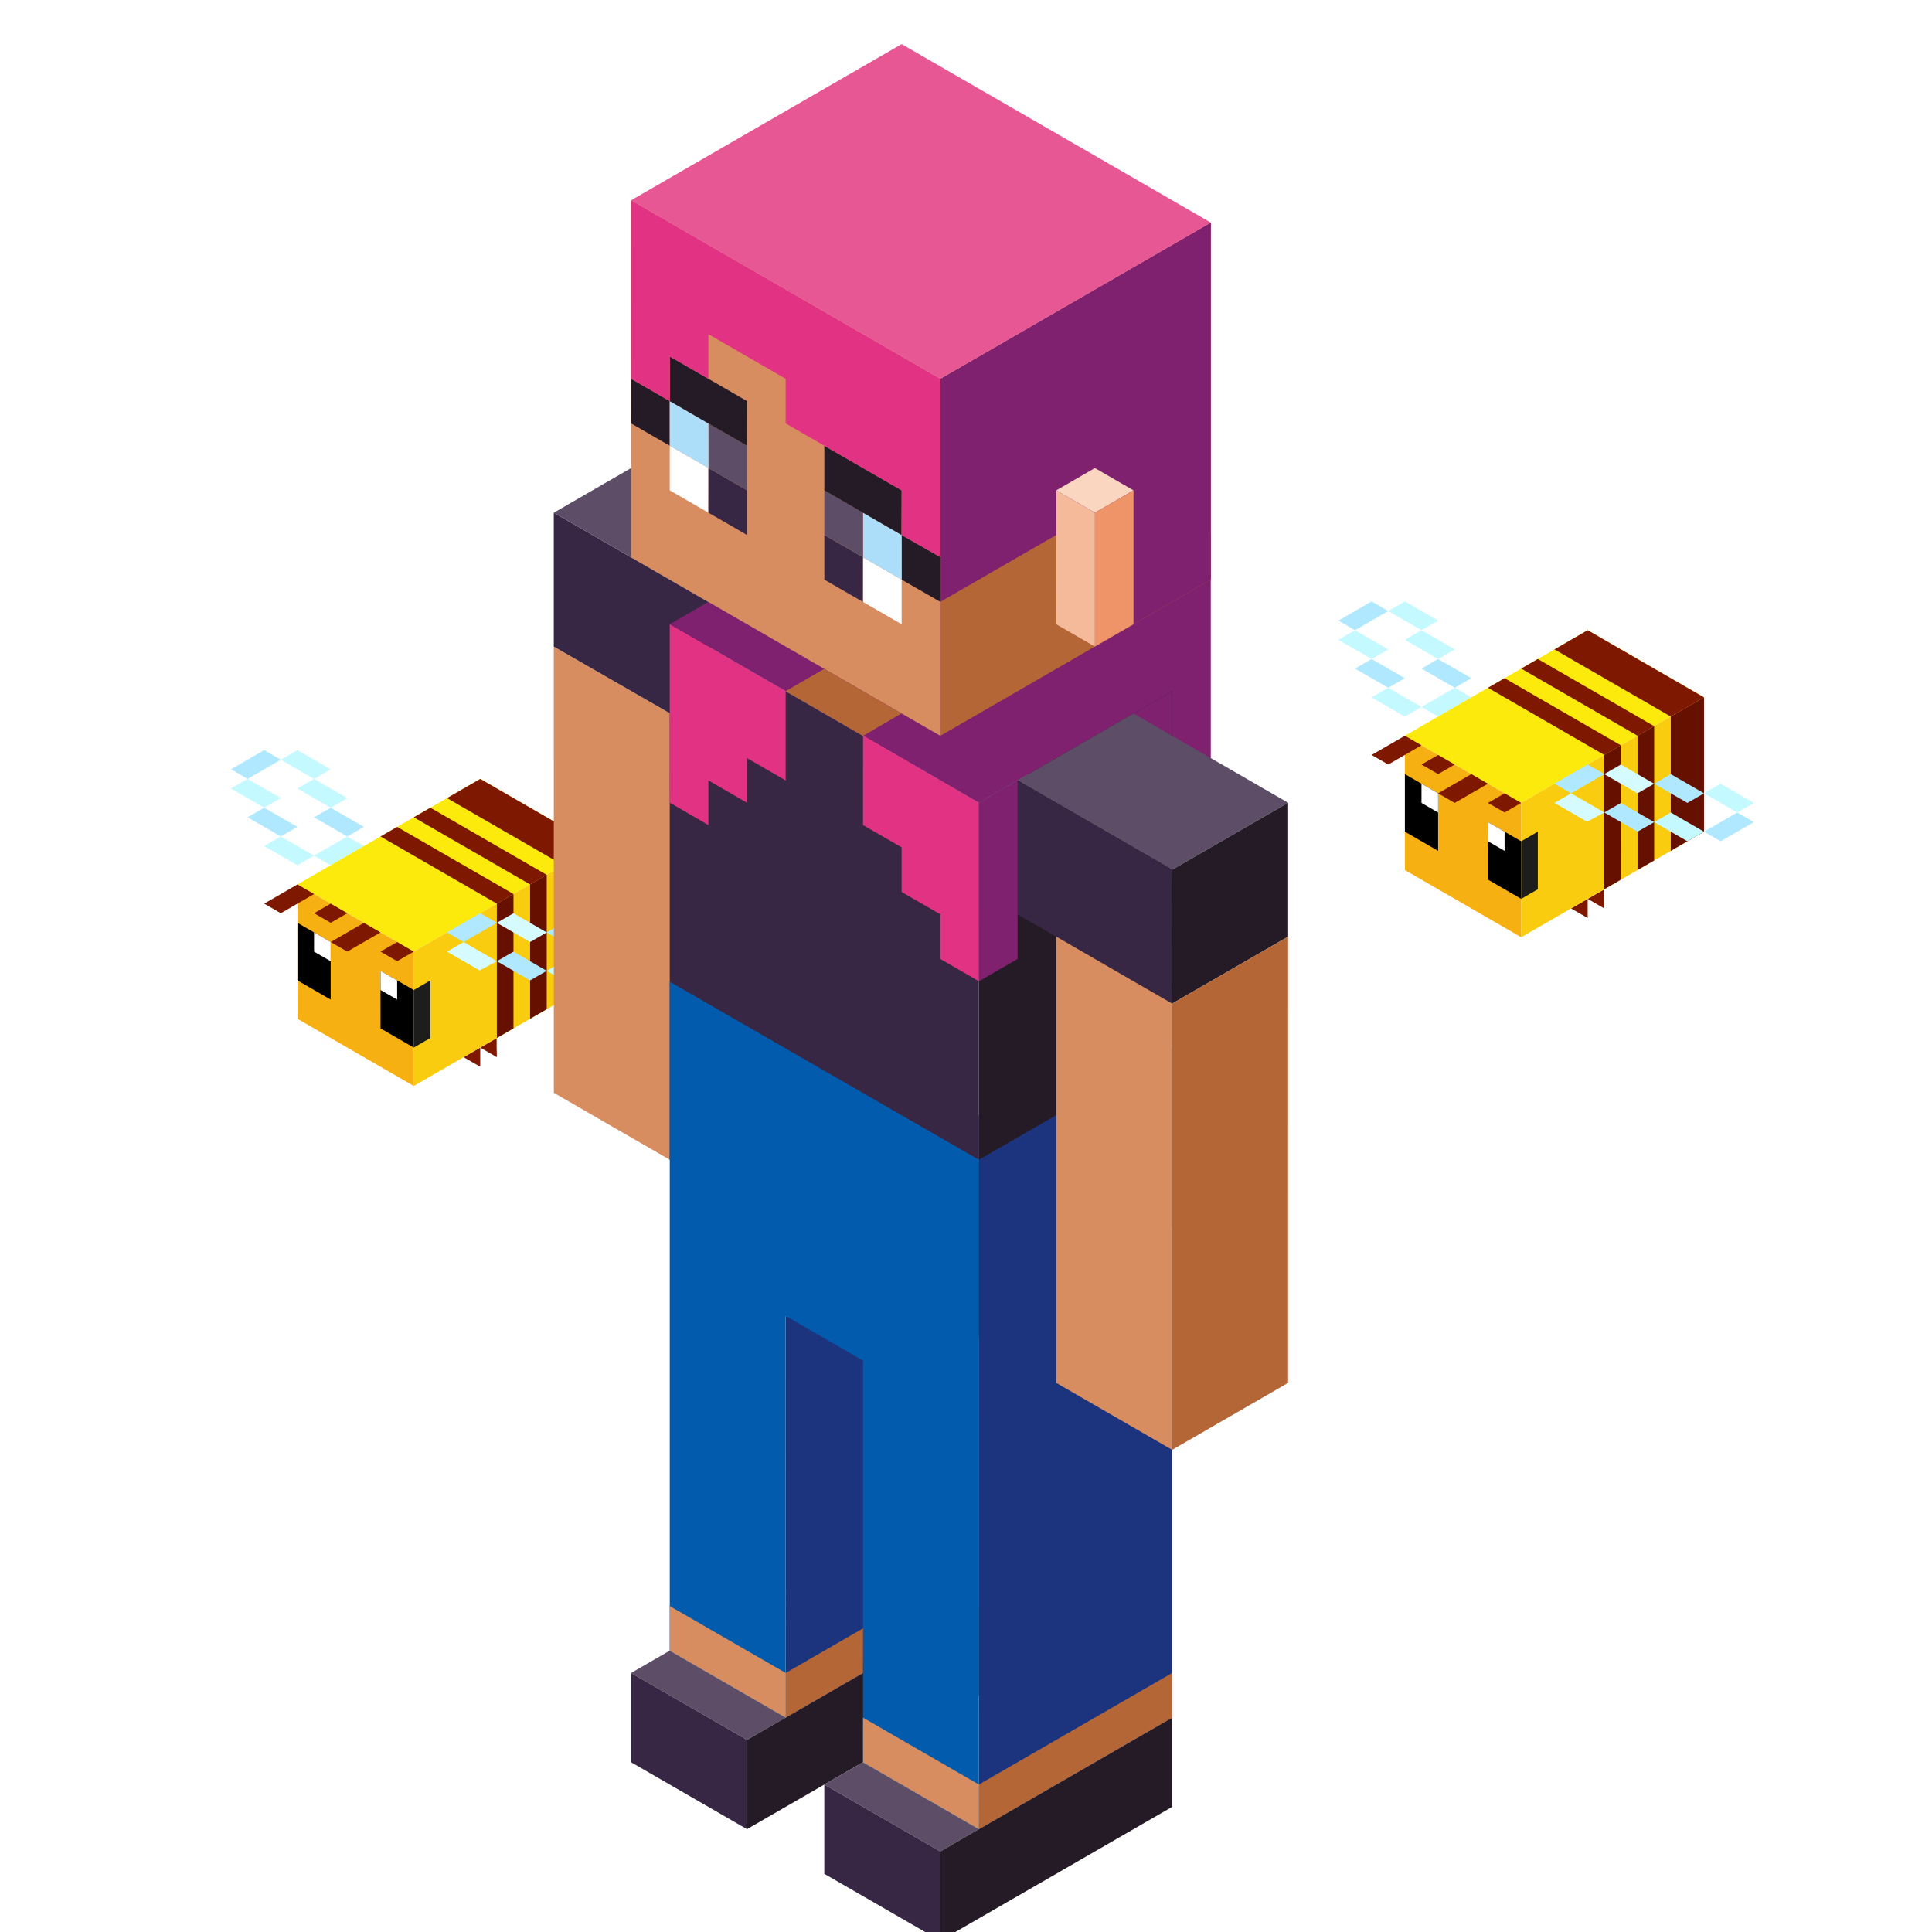 <?xml version="1.0" encoding="UTF-8"?><svg xmlns="http://www.w3.org/2000/svg" xmlns:xlink="http://www.w3.org/1999/xlink" viewBox="0 0 512 512"><defs><style>.cls-1{fill:#b0e9ff;}.cls-2{filter:url(#drop-shadow-1);}.cls-3{fill:#e23284;}.cls-4{fill:#e65794;}.cls-5{fill:#7f1800;}.cls-6{fill:#acdef9;}.cls-7{fill:#b56637;}.cls-8{fill:#ee9468;}.cls-9{fill:#1d1d1b;}.cls-10{fill:#610;}.cls-11{fill:#f5ba9a;}.cls-12{fill:#fad6c1;}.cls-13{fill:#fcea0d;}.cls-14{fill:#d88d60;}.cls-15{fill:#d5fbff;}.cls-16{fill:#fff;}.cls-17{fill:#802170;}.cls-18{fill:#f7b011;}.cls-19{fill:#025bac;}.cls-20{fill:#241b26;}.cls-21{fill:#5d4d66;}.cls-22{fill:#c4f9ff;}.cls-23{fill:#1ea63a;}.cls-24{fill:#372744;}.cls-25{fill:#f9cc10;}.cls-26{fill:#1c347e;}</style><filter id="drop-shadow-1" x="46" y="-4" width="434" height="534" filterUnits="userSpaceOnUse"><feOffset dx="7" dy="7"/><feGaussianBlur result="blur" stdDeviation="5"/><feFlood flood-color="#000" flood-opacity=".16"/><feComposite in2="blur" operator="in"/><feComposite in="SourceGraphic"/></filter></defs><g id="Layer_8" class="cls-2"><polygon class="cls-5" points="120.27 270.62 120.27 275.7 115.86 273.16 120.27 270.62"/><path class="cls-5" d="M124.67,268.08c-.13.08,0,5.08,0,5.08l-4.4-2.54,4.4-2.54Z"/><polygon class="cls-22" points="80.63 222.31 89.44 217.22 85.04 214.68 76.23 219.76 80.63 222.31"/><polygon class="cls-1" points="89.44 212.14 85.04 214.68 76.23 209.59 80.63 207.05 89.44 212.14"/><polygon class="cls-22" points="85.04 204.51 80.63 207.05 71.83 201.96 76.23 199.42 85.04 204.51"/><polygon class="cls-22" points="80.63 196.88 76.23 199.42 67.42 194.34 71.83 191.79 80.63 196.88"/><polygon class="cls-1" points="58.61 199.42 67.42 194.34 63.01 191.79 54.21 196.88 58.61 199.42"/><polygon class="cls-22" points="63.02 207.05 67.42 204.51 58.61 199.42 54.21 201.97 63.02 207.05"/><path class="cls-1" d="M71.82,212.14c-.19-.11-8.81-5.09-8.81-5.09l-4.4,2.54,8.81,5.08,4.4-2.54Z"/><polygon class="cls-22" points="76.23 219.76 67.42 214.68 63.01 217.22 71.82 222.31 76.23 219.76"/><polygon class="cls-13" points="151.1 217.22 102.65 245.19 71.82 227.39 120.27 199.42 151.1 217.22"/><polygon class="cls-25" points="151.1 217.22 151.1 252.82 102.65 280.79 102.65 245.19 151.1 217.22"/><polygon class="cls-18" points="71.82 227.39 71.83 262.99 102.65 280.79 102.65 245.19 71.82 227.39"/><polygon class="cls-5" points="111.46 204.51 142.29 222.31 151.1 217.22 120.27 199.42 111.46 204.51"/><polygon class="cls-5" points="107.06 207.05 102.65 209.59 133.48 227.39 137.89 224.85 107.06 207.05"/><polygon class="cls-5" points="98.25 212.14 129.08 229.93 124.67 232.48 93.84 214.68 98.25 212.14"/><polygon class="cls-10" points="142.29 222.31 142.29 257.9 151.1 252.82 151.1 217.22 142.29 222.31"/><polygon class="cls-10" points="137.89 224.85 133.48 227.39 133.48 262.99 137.89 260.45 137.89 224.85"/><polygon class="cls-10" points="129.08 229.93 129.08 265.53 124.67 268.08 124.67 232.48 129.08 229.93"/><polygon points="71.83 237.56 80.63 242.65 80.63 257.9 71.83 252.82 71.83 237.56"/><polygon points="102.65 255.36 93.84 250.28 93.85 265.53 102.65 270.62 102.65 255.36"/><polygon class="cls-16" points="76.23 240.1 76.23 245.19 80.63 247.73 80.63 242.65 76.23 240.1"/><polygon class="cls-16" points="93.84 250.28 98.25 252.82 98.25 257.9 93.85 255.36 93.84 250.28"/><polygon class="cls-9" points="102.65 255.36 107.06 252.82 107.06 268.07 102.65 270.62 102.65 255.36"/><polygon class="cls-1" points="111.46 240.1 115.87 242.65 124.67 237.56 120.27 235.02 111.46 240.1"/><polygon class="cls-15" points="111.46 245.19 115.87 242.65 124.67 247.73 120.1 250.18 111.46 245.19"/><polygon class="cls-1" points="133.48 252.82 124.67 247.73 129.08 245.19 137.89 250.28 133.48 252.82"/><polygon class="cls-15" points="124.67 237.56 133.48 242.65 137.89 240.11 129.08 235.02 124.67 237.56"/><polygon class="cls-22" points="137.89 250.28 142.29 247.73 151.1 252.82 146.7 255.36 137.89 250.28"/><polygon class="cls-1" points="137.89 240.11 146.7 245.19 151.1 242.65 142.29 237.56 137.89 240.11"/><polygon class="cls-1" points="151.1 252.82 159.91 247.73 164.31 250.28 155.5 255.36 151.1 252.82"/><polygon class="cls-22" points="151.1 242.65 159.91 247.73 164.31 245.19 155.5 240.1 151.1 242.65"/><polygon class="cls-5" points="76.23 229.93 67.42 235.02 63.02 232.48 71.82 227.39 76.23 229.93"/><polygon class="cls-5" points="80.64 232.48 76.23 235.02 80.64 237.56 85.04 235.02 80.64 232.48"/><polygon class="cls-5" points="89.43 237.56 80.63 242.65 85.03 245.19 93.84 240.11 89.43 237.56"/><polygon class="cls-5" points="98.25 242.65 93.84 245.19 98.25 247.73 102.65 245.19 98.25 242.65"/><polyline class="cls-17" points="313.87 134.78 313.87 205.75 269.03 213.52 257.55 163.66 267.79 141.5 313.87 134.78"/><polygon class="cls-14" points="139.76 164.35 181.46 188.31 180.73 187.9 180.73 306.26 139.77 282.61 139.76 164.35"/><polygon class="cls-24" points="180.73 152.51 180.73 187.9 139.76 164.35 139.76 128.87 180.73 152.51"/><polygon class="cls-21" points="170.49 430.44 160.24 436.36 190.96 454.09 201.22 448.18 170.49 430.44"/><polygon class="cls-24" points="190.96 454.09 190.96 477.75 160.24 460.01 160.24 436.36 190.96 454.09"/><polygon class="cls-20" points="252.43 418.61 252.43 442.27 190.96 477.75 190.96 454.09 252.43 418.61"/><polygon class="cls-21" points="221.7 460.01 211.45 465.92 242.18 483.66 252.43 477.75 221.7 460.01"/><polygon class="cls-24" points="242.18 483.66 242.18 507.31 211.45 489.58 211.45 465.92 242.18 483.66"/><polygon class="cls-20" points="303.63 448.18 303.63 471.84 242.18 507.31 242.18 483.66 303.63 448.18"/><polyline class="cls-26" points="201.21 318.09 201.22 448.18 252.42 418.62 252.42 288.53 201.21 318.09"/><polygon class="cls-21" points="139.76 128.87 170.5 111.12 211.46 134.78 180.73 152.51 139.76 128.87"/><polygon class="cls-17" points="303.63 176.17 221.77 128.82 170.48 158.43 252.42 205.74 303.63 176.17"/><polygon class="cls-14" points="242.19 188 160.24 140.68 160.25 46.08 242.19 93.39 242.19 188"/><polygon class="cls-7" points="242.19 188 313.88 146.6 313.88 51.99 242.19 93.39 242.19 188"/><polygon class="cls-17" points="313.88 146.6 283.18 164.33 283.15 164.34 283.15 128.87 242.19 152.5 242.19 93.39 313.88 51.99 313.88 146.6"/><polygon class="cls-4" points="313.88 51.99 242.19 93.39 160.25 46.08 231.94 4.69 313.88 51.99"/><polygon class="cls-24" points="252.42 205.74 252.42 347.65 170.49 300.35 170.49 158.43 252.42 205.74"/><polygon class="cls-20" points="303.63 176.17 303.63 318.09 252.42 347.65 252.42 205.74 303.63 176.17"/><path class="cls-17" d="M303.64,188c-2.58-1.58-5.04-1.99-7.38-3.92-1.02-.62-2.02-1.26-3.03-1.9l10.41-6.01v11.82Z"/><polygon class="cls-26" points="303.63 270.79 303.63 318.09 303.63 448.18 252.43 477.75 252.42 347.65 252.42 300.35 303.63 270.79"/><polygon class="cls-21" points="262.67 199.82 293.39 182.08 334.37 205.74 303.63 223.48 262.67 199.82"/><polygon class="cls-24" points="303.64 258.96 262.67 235.34 262.67 199.82 303.63 223.48 303.64 258.96"/><polygon class="cls-14" points="303.64 258.96 303.63 377.22 272.91 359.48 272.91 241.21 303.64 258.96"/><polygon class="cls-12" points="272.91 122.95 283.15 128.87 293.39 122.95 283.15 117.04 272.91 122.95"/><polygon class="cls-8" points="293.39 122.95 293.39 158.43 283.15 164.34 283.15 128.87 293.39 122.95"/><polygon class="cls-11" points="272.91 122.95 283.15 128.87 283.15 164.34 272.9 158.43 272.91 122.95"/><polygon class="cls-20" points="242.19 140.63 231.92 134.78 231.95 146.61 242.19 152.5 242.19 140.63"/><polygon class="cls-20" points="170.49 99.3 160.24 93.38 160.25 105.21 170.49 111.13 170.49 99.3"/><polygon class="cls-16" points="180.73 105.21 170.49 99.3 180.73 105.21 180.73 105.21 180.73 105.21"/><polygon class="cls-16" points="170.49 99.3 170.49 111.13 180.74 117.04 180.74 117.04 180.73 128.86 190.98 134.78 170.49 122.95 170.49 99.3"/><polygon class="cls-24" points="180.74 117.04 190.98 122.95 190.98 134.78 180.73 128.86 180.74 117.04"/><polygon class="cls-21" points="190.98 122.95 180.74 117.04 180.74 117.04 180.73 105.21 180.73 105.21 190.98 111.13 190.98 122.95"/><polygon class="cls-6" points="180.74 117.04 170.49 111.13 170.49 99.3 180.73 105.21 180.74 117.04"/><polygon class="cls-20" points="190.98 99.3 190.95 111.12 170.49 99.3 170.49 87.47 190.98 99.3"/><polygon class="cls-16" points="221.71 128.87 211.46 122.95 221.71 128.87 221.71 128.87 221.71 128.87"/><polygon class="cls-24" points="211.46 133.51 211.46 133.51 211.46 134.78 221.71 140.69 221.72 140.7 221.71 152.52 211.46 146.61 211.46 133.51"/><polygon class="cls-23" points="221.71 152.52 221.71 152.52 231.96 158.43 221.71 152.52"/><polygon class="cls-16" points="221.72 140.7 231.95 146.61 231.95 134.78 231.95 158.43 221.71 152.52 221.72 140.7"/><polygon class="cls-6" points="231.95 146.61 221.71 140.69 221.71 140.69 221.71 128.87 221.71 128.87 231.95 134.78 231.95 146.61"/><polygon class="cls-21" points="221.71 140.69 211.46 134.78 211.46 122.95 221.71 128.87 221.71 140.69"/><polygon class="cls-20" points="231.95 122.95 231.92 134.78 211.46 122.95 211.46 111.13 231.95 122.95"/><polygon class="cls-20" points="334.37 205.74 334.37 241.22 303.64 258.96 303.63 223.48 334.37 205.74"/><polygon class="cls-7" points="334.37 241.22 334.36 359.48 303.64 377.22 303.63 258.96 334.37 241.22"/><polygon class="cls-19" points="170.49 253.16 252.42 300.35 252.42 347.65 252.43 477.75 221.7 460.01 221.7 353.57 201.21 341.74 201.22 448.18 170.49 430.44 170.49 300.35 170.49 253.16"/><polygon class="cls-7" points="252.43 477.75 252.42 465.92 303.63 436.36 303.64 448.19 252.43 477.75"/><polygon class="cls-7" points="201.22 448.18 201.22 436.35 221.71 424.53 221.69 436.36 201.22 448.18"/><polygon class="cls-14" points="252.42 465.92 221.71 448.19 221.7 460.01 252.43 477.75 252.42 465.92"/><polygon class="cls-14" points="201.22 436.35 170.49 418.62 170.49 430.44 201.22 448.18 201.22 436.35"/><polygon class="cls-3" points="160.24 93.38 160.25 46.08 242.19 93.39 242.19 140.63 242.19 140.63 231.92 134.78 231.95 122.95 201.21 105.21 201.21 93.39 180.73 81.56 180.73 93.39 170.49 87.47 170.49 99.3 160.24 93.38"/><polygon class="cls-7" points="231.92 182.07 221.7 188 201.21 176.16 211.45 170.25 231.92 182.07"/><polygon class="cls-3" points="221.71 187.9 221.7 211.65 231.94 217.56 231.94 229.39 242.19 235.3 242.19 247.13 252.43 253.05 252.42 205.74 221.71 187.9"/><polygon class="cls-17" points="252.42 205.74 262.67 199.82 262.67 247.13 252.43 253.05 252.42 253.01 252.42 205.74"/><polygon class="cls-3" points="170.5 205.73 170.49 158.43 201.21 176.16 201.21 199.83 190.97 193.91 190.97 205.74 180.73 199.82 180.73 211.65 170.5 205.73"/><polygon class="cls-5" points="413.75 231.21 413.75 236.29 409.34 233.75 413.75 231.21"/><path class="cls-5" d="M418.15,228.67c-.13.08,0,5.08,0,5.08l-4.4-2.54,4.4-2.54Z"/><polygon class="cls-22" points="374.11 182.9 382.92 177.81 378.52 175.27 369.71 180.35 374.11 182.9"/><polygon class="cls-1" points="382.92 172.72 378.52 175.27 369.71 170.18 374.11 167.64 382.92 172.72"/><polygon class="cls-22" points="378.52 165.1 374.11 167.64 365.31 162.55 369.71 160.01 378.52 165.1"/><polygon class="cls-22" points="374.11 157.47 369.71 160.01 360.9 154.93 365.31 152.38 374.11 157.47"/><polygon class="cls-1" points="352.09 160.01 360.9 154.93 356.49 152.38 347.69 157.47 352.09 160.01"/><polygon class="cls-22" points="356.5 167.64 360.9 165.1 352.09 160.01 347.69 162.55 356.5 167.64"/><path class="cls-1" d="M365.3,172.73c-.19-.11-8.81-5.09-8.81-5.09l-4.4,2.54,8.81,5.08,4.4-2.54Z"/><polygon class="cls-22" points="369.71 180.35 360.9 175.27 356.49 177.81 365.3 182.9 369.71 180.35"/><polygon class="cls-13" points="444.58 177.81 396.13 205.78 365.3 187.98 413.75 160.01 444.58 177.81"/><polygon class="cls-25" points="444.58 177.81 444.58 213.41 396.13 241.38 396.13 205.78 444.58 177.81"/><polygon class="cls-18" points="365.3 187.98 365.31 223.58 396.13 241.38 396.13 205.78 365.3 187.98"/><polygon class="cls-5" points="404.94 165.1 435.77 182.9 444.58 177.81 413.75 160.01 404.94 165.1"/><polygon class="cls-5" points="400.53 167.64 396.13 170.18 426.96 187.98 431.37 185.44 400.53 167.64"/><polygon class="cls-5" points="391.73 172.73 422.55 190.52 418.15 193.07 387.32 175.27 391.73 172.73"/><polygon class="cls-10" points="435.77 182.9 435.77 218.49 444.58 213.41 444.58 177.81 435.77 182.9"/><polygon class="cls-10" points="431.37 185.44 426.96 187.98 426.96 223.58 431.37 221.04 431.37 185.44"/><polygon class="cls-10" points="422.55 190.52 422.56 226.12 418.15 228.67 418.15 193.07 422.55 190.52"/><polygon points="365.31 198.15 374.11 203.24 374.11 218.49 365.31 213.41 365.31 198.15"/><polygon points="396.13 215.95 387.32 210.87 387.33 226.12 396.13 231.21 396.13 215.95"/><polygon class="cls-16" points="369.71 200.69 369.71 205.78 374.11 208.32 374.11 203.24 369.71 200.69"/><polygon class="cls-16" points="387.32 210.87 391.73 213.41 391.73 218.49 387.33 215.95 387.32 210.87"/><polygon class="cls-9" points="396.13 215.95 400.54 213.41 400.54 228.66 396.13 231.21 396.13 215.95"/><polygon class="cls-1" points="404.94 200.69 409.35 203.24 418.15 198.15 413.75 195.61 404.94 200.69"/><polygon class="cls-15" points="404.94 205.78 409.35 203.24 418.15 208.32 413.58 210.77 404.94 205.78"/><polygon class="cls-1" points="426.96 213.41 418.15 208.32 422.56 205.78 431.37 210.87 426.96 213.41"/><polygon class="cls-15" points="418.15 198.15 426.96 203.24 431.37 200.7 422.55 195.61 418.15 198.15"/><polygon class="cls-22" points="431.37 210.87 435.77 208.32 444.58 213.41 440.18 215.95 431.37 210.87"/><polygon class="cls-1" points="431.37 200.7 440.18 205.78 444.58 203.24 435.77 198.15 431.37 200.7"/><polygon class="cls-1" points="444.58 213.41 453.39 208.32 457.79 210.87 448.98 215.95 444.58 213.41"/><polygon class="cls-22" points="444.58 203.24 453.39 208.32 457.79 205.78 448.98 200.69 444.58 203.24"/><polygon class="cls-5" points="369.71 190.52 360.9 195.61 356.5 193.07 365.3 187.98 369.71 190.52"/><polygon class="cls-5" points="374.12 193.07 369.71 195.61 374.12 198.15 378.52 195.61 374.12 193.07"/><polygon class="cls-5" points="382.91 198.15 374.11 203.24 378.51 205.78 387.32 200.7 382.91 198.15"/><polygon class="cls-5" points="391.73 203.24 387.32 205.78 391.73 208.32 396.13 205.78 391.73 203.24"/></g></svg>